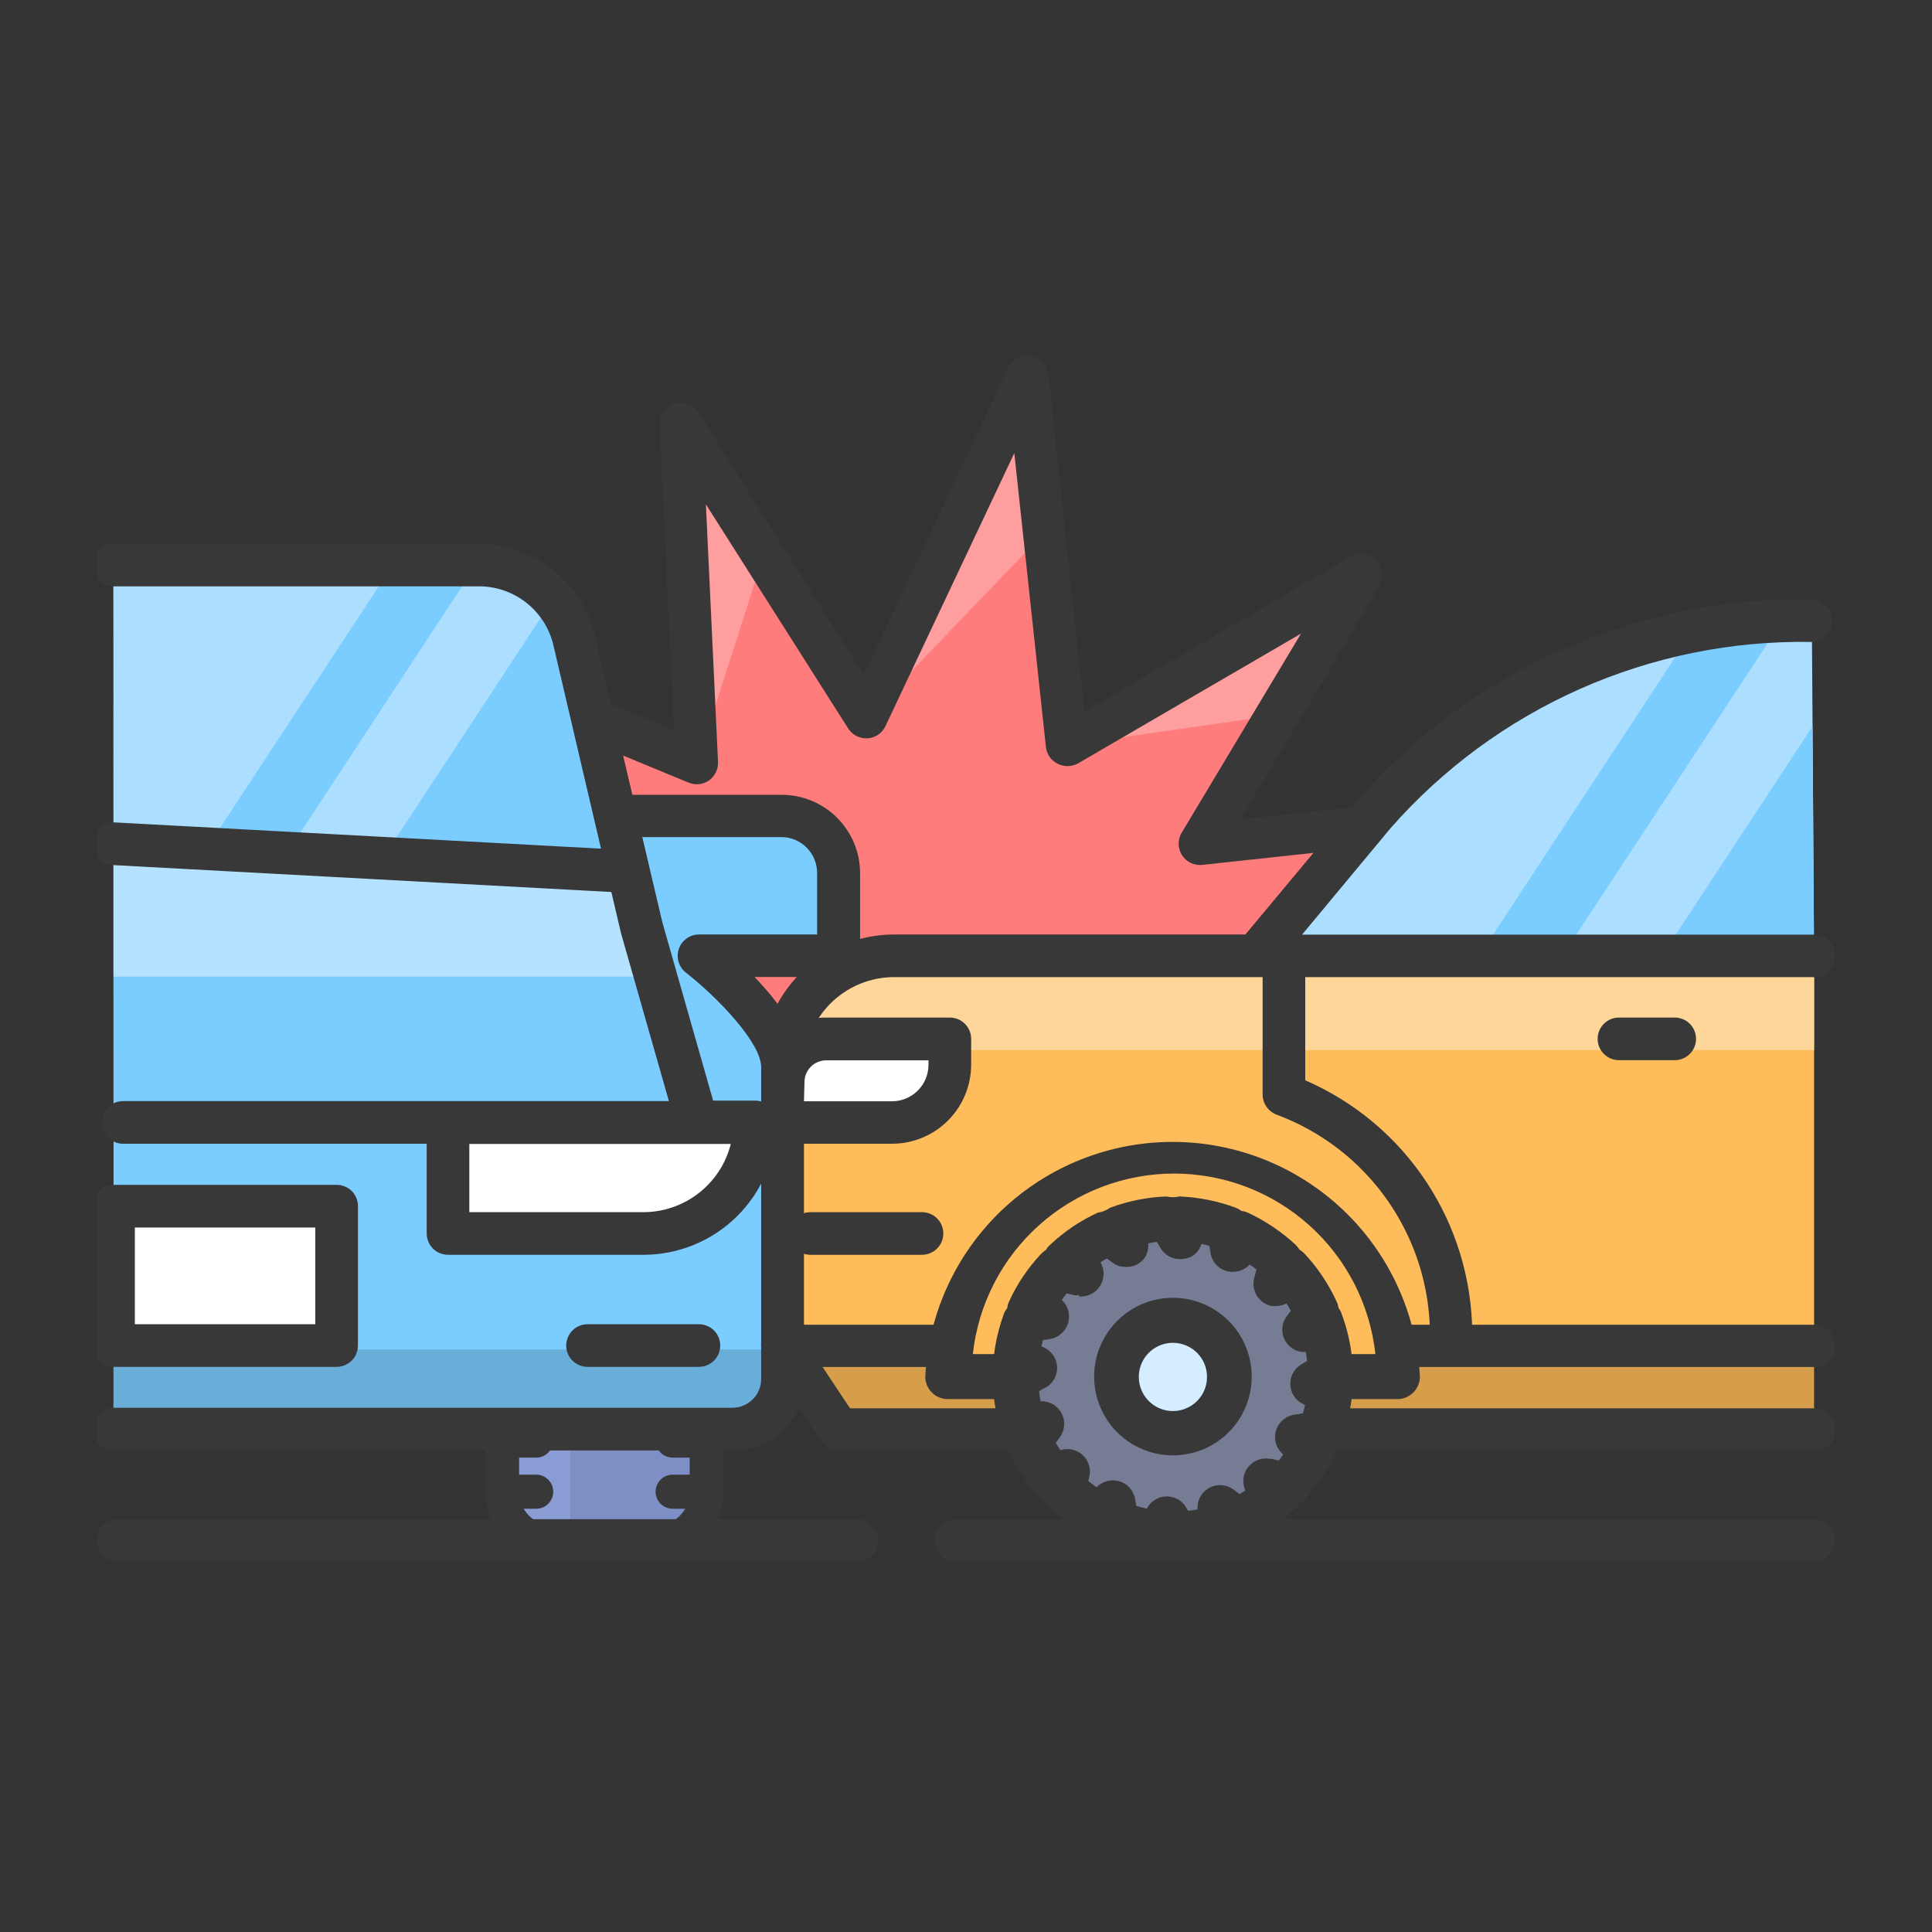 <?xml version="1.0" encoding="UTF-8"?>
<svg xmlns="http://www.w3.org/2000/svg" width="60" height="60" viewBox="0 0 60 60" fill="none">
  <rect x="0" y="0" width="60" height="60" fill="#333333" stroke="none"/>
  <g clip-path="url(#clip0_18_3)">
    <path d="M17.235 21.875L21.642 23.697L21.144 13.188L26.902 22.309L31.907 11.662L33.126 23.141L42.274 17.817L37.279 26.203L45.934 25.27L42.481 34.864L26.038 37.459L18.246 33.131L17.235 21.875Z" fill="#FF7C7C"></path>
    <path d="M21.144 13.188L21.642 23.697L23.713 17.256L21.144 13.188Z" fill="#FF9E9E"></path>
    <path d="M31.907 11.662L26.902 22.304L32.427 16.551L31.907 11.662Z" fill="#FF9E9E"></path>
    <path d="M33.126 23.141L39.657 22.209L42.274 17.817L33.126 23.141Z" fill="#FF9E9E"></path>
    <path d="M26.038 38.121C25.925 38.12 25.814 38.091 25.715 38.036L17.923 33.709C17.827 33.655 17.746 33.579 17.687 33.486C17.628 33.394 17.593 33.288 17.584 33.179L16.572 21.923C16.564 21.809 16.584 21.695 16.631 21.591C16.679 21.488 16.751 21.398 16.843 21.329C16.935 21.262 17.042 21.22 17.155 21.206C17.268 21.192 17.383 21.207 17.489 21.25L20.927 22.675L20.482 13.204C20.475 13.057 20.516 12.912 20.601 12.792C20.684 12.672 20.806 12.583 20.946 12.54C21.086 12.496 21.236 12.5 21.374 12.551C21.511 12.602 21.628 12.698 21.705 12.822L26.817 20.959L31.309 11.424C31.368 11.29 31.469 11.18 31.597 11.111C31.725 11.041 31.873 11.017 32.017 11.04C32.16 11.064 32.292 11.135 32.392 11.242C32.491 11.348 32.551 11.485 32.564 11.63L33.677 22.098L41.94 17.288C42.067 17.215 42.215 17.186 42.36 17.205C42.505 17.225 42.639 17.292 42.742 17.396C42.845 17.5 42.91 17.635 42.928 17.78C42.946 17.926 42.915 18.073 42.841 18.199L38.524 25.445L45.86 24.651C45.972 24.641 46.084 24.658 46.188 24.702C46.291 24.745 46.382 24.813 46.453 24.9C46.522 24.988 46.568 25.093 46.585 25.204C46.603 25.316 46.592 25.43 46.554 25.535L43.106 35.128C43.063 35.24 42.991 35.338 42.898 35.414C42.805 35.489 42.694 35.539 42.576 35.557L26.155 38.153L26.038 38.121ZM18.871 32.718L26.16 36.765L41.988 34.265L44.938 26.038L37.337 26.86C37.215 26.873 37.091 26.852 36.98 26.799C36.87 26.746 36.776 26.663 36.709 26.56C36.642 26.456 36.606 26.336 36.604 26.213C36.601 26.091 36.633 25.97 36.696 25.864L40.404 19.677L33.47 23.713C33.372 23.765 33.263 23.792 33.152 23.792C33.041 23.792 32.932 23.765 32.834 23.713C32.735 23.662 32.651 23.587 32.589 23.494C32.526 23.401 32.489 23.294 32.48 23.183L31.5 14.072L27.5 22.548C27.451 22.656 27.373 22.748 27.275 22.815C27.177 22.882 27.063 22.922 26.944 22.929C26.825 22.936 26.706 22.912 26.6 22.858C26.494 22.804 26.404 22.722 26.34 22.622L21.922 15.662L22.299 23.665C22.303 23.777 22.28 23.887 22.231 23.987C22.182 24.087 22.109 24.173 22.018 24.238C21.927 24.301 21.822 24.341 21.712 24.353C21.601 24.365 21.49 24.349 21.387 24.306L17.992 22.903L18.871 32.718Z" fill="#383838"></path>
    <path d="M15.592 43.148V46.856C15.592 47.137 15.704 47.407 15.903 47.605C16.101 47.804 16.371 47.916 16.652 47.916H20.89C21.171 47.916 21.44 47.804 21.639 47.605C21.837 47.407 21.949 47.137 21.949 46.856V43.148H15.592Z" fill="#7E8FC6"></path>
    <g opacity="0.3">
      <path d="M15.592 43.148V46.856C15.592 47.137 15.704 47.407 15.903 47.605C16.101 47.804 16.371 47.916 16.652 47.916H17.711V43.148H15.592Z" fill="#A4C0F4"></path>
    </g>
    <path d="M16.652 45.267H15.592C15.452 45.267 15.317 45.211 15.218 45.112C15.118 45.013 15.063 44.878 15.063 44.737C15.063 44.597 15.118 44.462 15.218 44.363C15.317 44.264 15.452 44.208 15.592 44.208H16.652C16.792 44.208 16.927 44.264 17.026 44.363C17.126 44.462 17.181 44.597 17.181 44.737C17.181 44.878 17.126 45.013 17.026 45.112C16.927 45.211 16.792 45.267 16.652 45.267Z" fill="#383838"></path>
    <path d="M16.652 46.856H15.592C15.452 46.856 15.317 46.8 15.218 46.701C15.118 46.602 15.063 46.467 15.063 46.327C15.063 46.186 15.118 46.051 15.218 45.952C15.317 45.853 15.452 45.797 15.592 45.797H16.652C16.792 45.797 16.927 45.853 17.026 45.952C17.126 46.051 17.181 46.186 17.181 46.327C17.181 46.467 17.126 46.602 17.026 46.701C16.927 46.8 16.792 46.856 16.652 46.856Z" fill="#383838"></path>
    <path d="M21.949 46.856H20.89C20.749 46.856 20.614 46.8 20.515 46.701C20.416 46.602 20.36 46.467 20.36 46.327C20.36 46.186 20.416 46.051 20.515 45.952C20.614 45.853 20.749 45.797 20.89 45.797H21.949C22.089 45.797 22.224 45.853 22.323 45.952C22.423 46.051 22.479 46.186 22.479 46.327C22.479 46.467 22.423 46.602 22.323 46.701C22.224 46.8 22.089 46.856 21.949 46.856Z" fill="#383838"></path>
    <path d="M21.949 45.267H20.89C20.749 45.267 20.614 45.211 20.515 45.112C20.416 45.013 20.36 44.878 20.36 44.737C20.36 44.597 20.416 44.462 20.515 44.363C20.614 44.264 20.749 44.208 20.89 44.208H21.949C22.089 44.208 22.224 44.264 22.323 44.363C22.423 44.462 22.479 44.597 22.479 44.737C22.479 44.878 22.423 45.013 22.323 45.112C22.224 45.211 22.089 45.267 21.949 45.267Z" fill="#383838"></path>
    <path d="M20.36 48.445H17.181C16.62 48.445 16.081 48.222 15.683 47.825C15.286 47.427 15.063 46.889 15.063 46.327V43.148C15.063 43.008 15.118 42.873 15.218 42.774C15.317 42.674 15.452 42.618 15.592 42.618H21.949C22.089 42.618 22.224 42.674 22.323 42.774C22.423 42.873 22.479 43.008 22.479 43.148V46.327C22.479 46.889 22.255 47.427 21.858 47.825C21.461 48.222 20.922 48.445 20.36 48.445ZM16.122 43.678V46.327C16.122 46.608 16.234 46.877 16.432 47.076C16.631 47.274 16.901 47.386 17.181 47.386H20.36C20.641 47.386 20.91 47.274 21.109 47.076C21.308 46.877 21.419 46.608 21.419 46.327V43.678H16.122Z" fill="#383838"></path>
    <path d="M56.338 48.504H29.677C29.502 48.504 29.333 48.434 29.209 48.31C29.085 48.185 29.015 48.017 29.015 47.842C29.015 47.666 29.085 47.497 29.209 47.373C29.333 47.249 29.502 47.179 29.677 47.179H56.338C56.514 47.179 56.682 47.249 56.806 47.373C56.93 47.497 57 47.666 57 47.842C57 48.017 56.93 48.185 56.806 48.31C56.682 48.434 56.514 48.504 56.338 48.504Z" fill="#383838"></path>
    <path d="M26.615 48.504H3.662C3.487 48.504 3.318 48.434 3.194 48.31C3.07 48.185 3 48.017 3 47.842C3 47.666 3.07 47.497 3.194 47.373C3.318 47.249 3.487 47.179 3.662 47.179H26.615C26.79 47.179 26.959 47.249 27.083 47.373C27.207 47.497 27.277 47.666 27.277 47.842C27.277 48.017 27.207 48.185 27.083 48.31C26.959 48.434 26.79 48.504 26.615 48.504Z" fill="#383838"></path>
    <path d="M3.526 44.383H22.744C23.157 44.383 23.553 44.218 23.845 43.926C24.137 43.634 24.301 43.238 24.301 42.825V33.142C24.301 31.712 21.705 29.683 21.705 29.683H26.038V27.103C26.037 26.634 25.85 26.185 25.519 25.854C25.187 25.522 24.738 25.335 24.269 25.334H18.246L16.514 21.875H3.526V44.383Z" fill="#7BCDFF"></path>
    <path d="M3.526 41.909V44.383H22.744C23.157 44.383 23.553 44.218 23.845 43.926C24.137 43.634 24.301 43.238 24.301 42.825V41.909H3.526Z" fill="#69AED9"></path>
    <path d="M22.744 45.045H3.526C3.35 45.045 3.182 44.975 3.057 44.851C2.933 44.727 2.863 44.558 2.863 44.383C2.863 44.207 2.933 44.038 3.057 43.914C3.182 43.79 3.35 43.72 3.526 43.72H22.744C22.982 43.72 23.211 43.624 23.379 43.456C23.462 43.373 23.528 43.275 23.573 43.167C23.617 43.058 23.64 42.942 23.639 42.825V33.142C23.639 32.379 22.272 30.965 21.297 30.202C21.19 30.117 21.111 30 21.073 29.869C21.034 29.737 21.038 29.596 21.083 29.467C21.127 29.337 21.211 29.224 21.323 29.145C21.434 29.065 21.568 29.021 21.705 29.021H25.376V27.103C25.375 26.81 25.258 26.529 25.05 26.322C24.843 26.115 24.562 25.997 24.269 25.996H18.246C18.123 25.998 18.002 25.964 17.897 25.899C17.792 25.835 17.707 25.741 17.653 25.631L16.106 22.548H4.394C4.219 22.548 4.05 22.478 3.926 22.354C3.802 22.23 3.732 22.061 3.732 21.886C3.732 21.71 3.802 21.542 3.926 21.417C4.05 21.293 4.219 21.224 4.394 21.224H16.514C16.637 21.223 16.758 21.257 16.863 21.322C16.968 21.386 17.052 21.479 17.107 21.589L18.654 24.683H24.28C24.924 24.684 25.542 24.941 25.997 25.396C26.453 25.852 26.71 26.469 26.711 27.114V29.678C26.711 29.853 26.641 30.022 26.517 30.146C26.393 30.27 26.225 30.34 26.049 30.34H23.432C24.19 31.129 24.974 32.178 24.974 33.137V42.836C24.978 43.13 24.923 43.423 24.812 43.696C24.701 43.969 24.536 44.217 24.327 44.425C23.902 44.833 23.333 45.056 22.744 45.045Z" fill="#383838"></path>
    <path d="M19.978 38.322H13.913V34.858H23.448C23.449 35.314 23.359 35.765 23.185 36.186C23.011 36.607 22.755 36.989 22.433 37.311C22.111 37.633 21.728 37.888 21.307 38.062C20.885 38.235 20.434 38.324 19.978 38.322Z" fill="white"></path>
    <path d="M19.978 38.969H13.913C13.738 38.969 13.569 38.899 13.445 38.775C13.321 38.651 13.251 38.482 13.251 38.307V34.842C13.251 34.667 13.321 34.498 13.445 34.374C13.569 34.25 13.738 34.18 13.913 34.18H23.448C23.624 34.18 23.792 34.25 23.916 34.374C24.04 34.498 24.11 34.667 24.11 34.842C24.11 35.385 24.003 35.922 23.796 36.423C23.588 36.924 23.283 37.379 22.9 37.762C22.516 38.145 22.06 38.449 21.559 38.656C21.058 38.863 20.521 38.969 19.978 38.969ZM14.575 37.645H19.978C20.603 37.645 21.209 37.436 21.701 37.052C22.194 36.668 22.544 36.131 22.696 35.526H14.575V37.645Z" fill="#383838"></path>
    <path d="M3.526 34.858H21.631L19.91 28.798L17.828 19.936C17.686 19.26 17.316 18.653 16.78 18.218C16.243 17.783 15.573 17.546 14.883 17.547H3.52L3.526 34.858Z" fill="#7BCDFF"></path>
    <path d="M19.507 27.066L3.526 26.277V30.329H20.169L19.507 27.072V27.066Z" fill="#B5E3FF"></path>
    <path d="M21.631 35.52H3.822C3.647 35.52 3.478 35.451 3.354 35.326C3.23 35.202 3.16 35.034 3.16 34.858C3.16 34.683 3.23 34.514 3.354 34.39C3.478 34.266 3.647 34.196 3.822 34.196H20.773L19.285 28.978L17.203 20.085C17.089 19.556 16.799 19.083 16.38 18.742C15.961 18.401 15.439 18.213 14.899 18.209H3.52C3.345 18.209 3.176 18.14 3.052 18.015C2.928 17.891 2.858 17.723 2.858 17.547C2.858 17.372 2.928 17.203 3.052 17.079C3.176 16.955 3.345 16.885 3.52 16.885H14.888C15.729 16.891 16.543 17.182 17.197 17.712C17.85 18.241 18.304 18.977 18.485 19.799L20.572 28.65L22.288 34.678C22.317 34.777 22.323 34.881 22.304 34.982C22.286 35.083 22.244 35.179 22.182 35.261C22.117 35.345 22.034 35.412 21.938 35.457C21.842 35.502 21.737 35.524 21.631 35.52Z" fill="#383838"></path>
    <path d="M10.449 37.459H3.526V41.787H10.449V37.459Z" fill="white"></path>
    <path d="M10.454 42.449H3.526C3.35 42.449 3.182 42.379 3.057 42.255C2.933 42.131 2.863 41.962 2.863 41.787V37.459C2.863 37.372 2.879 37.285 2.912 37.205C2.945 37.124 2.994 37.051 3.056 36.989C3.117 36.928 3.191 36.879 3.271 36.846C3.352 36.813 3.438 36.796 3.526 36.797H10.454C10.541 36.796 10.628 36.813 10.708 36.846C10.789 36.879 10.862 36.928 10.924 36.989C10.986 37.051 11.034 37.124 11.067 37.205C11.1 37.285 11.117 37.372 11.116 37.459V41.787C11.116 41.962 11.047 42.131 10.922 42.255C10.798 42.379 10.63 42.449 10.454 42.449ZM4.188 41.125H9.792V38.121H4.188V41.125Z" fill="#383838"></path>
    <path d="M3.526 17.547H14.888C15.579 17.546 16.249 17.783 16.785 18.218C17.322 18.653 17.692 19.26 17.833 19.936L19.512 27.066L3.531 26.203L3.526 17.547Z" fill="#ACDEFF"></path>
    <path d="M8.802 26.658H6.211L12.478 17.123H15.063L8.802 26.658Z" fill="#7BCDFF"></path>
    <path d="M14.469 26.658H11.884L17.171 18.612L19.507 27.066L14.469 26.658Z" fill="#7BCDFF"></path>
    <path d="M19.512 27.728H19.475L3.499 26.865C3.323 26.856 3.159 26.777 3.041 26.647C2.923 26.516 2.862 26.344 2.871 26.168C2.881 25.993 2.959 25.828 3.09 25.71C3.22 25.593 3.392 25.532 3.568 25.541L18.665 26.356L17.197 20.085C17.084 19.556 16.794 19.083 16.375 18.742C15.956 18.401 15.433 18.213 14.893 18.209H3.526C3.35 18.209 3.182 18.14 3.057 18.015C2.933 17.891 2.863 17.723 2.863 17.547C2.863 17.372 2.933 17.203 3.057 17.079C3.182 16.955 3.35 16.885 3.526 16.885H14.888C15.729 16.891 16.543 17.182 17.197 17.712C17.85 18.241 18.304 18.977 18.485 19.799L20.153 26.913C20.176 27.013 20.176 27.117 20.152 27.217C20.128 27.318 20.081 27.411 20.015 27.49C19.954 27.564 19.877 27.624 19.79 27.665C19.703 27.706 19.608 27.728 19.512 27.728Z" fill="#383838"></path>
    <path d="M21.705 42.449H18.246C18.071 42.449 17.902 42.379 17.778 42.255C17.654 42.131 17.584 41.962 17.584 41.787C17.584 41.611 17.654 41.443 17.778 41.319C17.902 41.194 18.071 41.125 18.246 41.125H21.705C21.881 41.125 22.049 41.194 22.174 41.319C22.298 41.443 22.367 41.611 22.367 41.787C22.367 41.962 22.298 42.131 22.174 42.255C22.049 42.379 21.881 42.449 21.705 42.449Z" fill="#383838"></path>
    <path d="M56.338 44.383H26.038L24.306 41.787H56.338V44.383Z" fill="#D69D4B"></path>
    <path d="M56.338 45.045H26.038C25.933 45.041 25.829 45.013 25.737 44.961C25.645 44.91 25.567 44.836 25.509 44.748L23.75 42.147C23.683 42.049 23.644 41.935 23.637 41.817C23.629 41.699 23.654 41.581 23.708 41.475C23.762 41.37 23.844 41.281 23.945 41.218C24.046 41.156 24.161 41.122 24.28 41.119H56.311C56.487 41.119 56.655 41.189 56.78 41.313C56.904 41.438 56.974 41.606 56.974 41.782C56.974 41.957 56.904 42.126 56.78 42.25C56.655 42.374 56.487 42.444 56.311 42.444H25.54L26.398 43.736H56.348C56.524 43.736 56.693 43.806 56.817 43.93C56.941 44.054 57.011 44.223 57.011 44.398C57.011 44.574 56.941 44.742 56.817 44.867C56.693 44.991 56.524 45.06 56.348 45.06L56.338 45.045Z" fill="#383838"></path>
    <path d="M56.338 29.667V41.787H24.306V33.142C24.306 32.225 24.671 31.345 25.319 30.696C25.968 30.047 26.848 29.683 27.765 29.683H56.338" fill="#FFBC5A"></path>
    <path d="M24.306 33.142V32.612H56.338V29.667H27.765C27.31 29.667 26.858 29.757 26.438 29.932C26.017 30.107 25.635 30.363 25.314 30.686C24.992 31.009 24.738 31.392 24.565 31.813C24.392 32.235 24.304 32.686 24.306 33.142Z" fill="#FFD699"></path>
    <path d="M56.338 42.449H24.306C24.131 42.449 23.962 42.379 23.838 42.255C23.714 42.131 23.644 41.962 23.644 41.787V33.142C23.645 32.049 24.08 31.002 24.853 30.229C25.625 29.457 26.673 29.022 27.765 29.021H56.338C56.514 29.021 56.682 29.091 56.806 29.215C56.93 29.339 57 29.507 57 29.683C57 29.859 56.93 30.027 56.806 30.151C56.682 30.275 56.514 30.345 56.338 30.345H27.765C27.024 30.346 26.313 30.642 25.789 31.166C25.265 31.69 24.97 32.401 24.968 33.142V41.141H56.338C56.514 41.141 56.682 41.21 56.806 41.335C56.93 41.459 57 41.627 57 41.803C57 41.978 56.93 42.147 56.806 42.271C56.682 42.395 56.514 42.465 56.338 42.465V42.449Z" fill="#383838"></path>
    <path d="M56.338 29.667H39.022L42.687 25.27C44.382 23.347 46.474 21.814 48.819 20.779C51.164 19.743 53.706 19.23 56.269 19.274L56.338 29.667Z" fill="#ACDEFF"></path>
    <path d="M48.89 29.122H46.305L52.566 19.587H55.151L48.89 29.122Z" fill="#7BCDFF"></path>
    <path d="M56.29 22.558L51.978 29.122H54.569L56.333 29.265L56.29 22.558Z" fill="#7BCDFF"></path>
    <path d="M56.338 30.329H39.022C38.894 30.333 38.768 30.3 38.658 30.235C38.549 30.169 38.461 30.073 38.405 29.958C38.349 29.843 38.328 29.714 38.343 29.588C38.358 29.461 38.41 29.341 38.492 29.243L42.157 24.847C43.914 22.845 46.085 21.251 48.52 20.174C50.956 19.097 53.596 18.564 56.258 18.612C56.434 18.617 56.601 18.692 56.722 18.818C56.844 18.945 56.911 19.114 56.91 19.29C56.907 19.463 56.836 19.628 56.712 19.75C56.588 19.87 56.421 19.938 56.248 19.936C53.78 19.895 51.333 20.392 49.076 21.392C46.819 22.392 44.807 23.871 43.18 25.726L40.436 29.026H56.327C56.503 29.026 56.671 29.096 56.795 29.22C56.92 29.344 56.989 29.513 56.989 29.688C56.989 29.864 56.92 30.032 56.795 30.156C56.671 30.281 56.503 30.35 56.327 30.35L56.338 30.329Z" fill="#383838"></path>
    <path d="M27.707 34.858H24.306V33.603C24.305 33.427 24.34 33.253 24.406 33.09C24.473 32.928 24.571 32.78 24.695 32.656C24.819 32.531 24.967 32.432 25.129 32.365C25.291 32.297 25.465 32.263 25.641 32.263H29.497V33.062C29.498 33.298 29.452 33.532 29.363 33.749C29.273 33.967 29.141 34.165 28.975 34.332C28.808 34.499 28.611 34.631 28.393 34.721C28.176 34.812 27.942 34.858 27.707 34.858Z" fill="white"></path>
    <path d="M27.702 35.52H24.306C24.131 35.52 23.962 35.451 23.838 35.326C23.714 35.202 23.644 35.034 23.644 34.858V33.603C23.643 33.34 23.695 33.08 23.794 32.837C23.895 32.594 24.042 32.373 24.227 32.187C24.413 32.001 24.633 31.854 24.876 31.753C25.118 31.652 25.378 31.601 25.641 31.601H29.497C29.673 31.601 29.841 31.67 29.965 31.794C30.09 31.919 30.16 32.087 30.16 32.263V33.062C30.16 33.714 29.901 34.34 29.44 34.8C28.979 35.261 28.354 35.52 27.702 35.52ZM24.968 34.201H27.702C28.002 34.201 28.291 34.082 28.503 33.869C28.716 33.657 28.835 33.368 28.835 33.068V32.93H25.657C25.568 32.93 25.48 32.948 25.398 32.982C25.316 33.016 25.242 33.066 25.179 33.129C25.117 33.192 25.067 33.267 25.034 33.349C25 33.431 24.983 33.519 24.984 33.608L24.968 34.201Z" fill="#383838"></path>
    <path d="M45.071 42.062C44.897 42.062 44.73 41.994 44.606 41.872C44.483 41.75 44.411 41.584 44.409 41.411C44.398 39.928 43.936 38.484 43.084 37.27C42.233 36.056 41.032 35.13 39.641 34.615C39.516 34.566 39.408 34.481 39.332 34.37C39.255 34.26 39.214 34.129 39.212 33.995V29.667C39.212 29.491 39.282 29.323 39.406 29.199C39.53 29.075 39.699 29.005 39.874 29.005C40.05 29.005 40.218 29.075 40.343 29.199C40.467 29.323 40.536 29.491 40.536 29.667V33.55C42.068 34.214 43.374 35.309 44.295 36.702C45.215 38.095 45.711 39.725 45.722 41.395C45.724 41.482 45.708 41.568 45.676 41.648C45.644 41.729 45.596 41.802 45.536 41.864C45.475 41.926 45.403 41.976 45.323 42.01C45.243 42.044 45.158 42.062 45.071 42.062Z" fill="#383838"></path>
    <path d="M52.01 32.925H50.278C50.102 32.925 49.934 32.855 49.81 32.731C49.686 32.607 49.616 32.438 49.616 32.263C49.616 32.087 49.686 31.919 49.81 31.794C49.934 31.67 50.102 31.601 50.278 31.601H52.01C52.186 31.601 52.354 31.67 52.478 31.794C52.602 31.919 52.672 32.087 52.672 32.263C52.672 32.438 52.602 32.607 52.478 32.731C52.354 32.855 52.186 32.925 52.01 32.925Z" fill="#383838"></path>
    <path d="M28.634 38.969H25.17C24.994 38.969 24.826 38.899 24.701 38.775C24.577 38.651 24.507 38.482 24.507 38.307C24.507 38.131 24.577 37.963 24.701 37.839C24.826 37.714 24.994 37.645 25.17 37.645H28.634C28.809 37.645 28.978 37.714 29.102 37.839C29.226 37.963 29.296 38.131 29.296 38.307C29.296 38.482 29.226 38.651 29.102 38.775C28.978 38.899 28.809 38.969 28.634 38.969Z" fill="#383838"></path>
    <path d="M29.434 42.751C29.484 40.931 30.242 39.201 31.548 37.932C32.853 36.662 34.602 35.951 36.423 35.951C38.245 35.951 39.994 36.662 41.299 37.932C42.604 39.201 43.363 40.931 43.413 42.751H29.434Z" fill="#FFBC5A"></path>
    <path d="M43.413 43.45H29.434C29.248 43.45 29.07 43.377 28.939 43.245C28.808 43.114 28.735 42.936 28.735 42.751C28.838 40.784 29.692 38.931 31.121 37.575C32.55 36.219 34.445 35.463 36.415 35.463C38.385 35.463 40.28 36.219 41.709 37.575C43.139 38.931 43.993 40.784 44.096 42.751C44.096 42.934 44.025 43.109 43.897 43.24C43.769 43.37 43.596 43.446 43.413 43.45ZM30.17 42.052H42.714C42.546 40.511 41.815 39.087 40.661 38.053C39.508 37.018 38.013 36.446 36.463 36.446C34.913 36.446 33.419 37.018 32.265 38.053C31.111 39.087 30.381 40.511 30.212 42.052H30.17Z" fill="#383838"></path>
    <path d="M41.019 41.045L40.812 40.934L40.876 40.717C40.661 40.24 40.369 39.801 40.012 39.419H39.784V39.191C39.402 38.834 38.964 38.542 38.487 38.328L38.269 38.391L38.158 38.185C37.666 38.007 37.15 37.907 36.627 37.888L36.452 38.026L36.278 37.888C35.755 37.907 35.239 38.007 34.747 38.185L34.636 38.391L34.418 38.328C33.941 38.542 33.503 38.834 33.121 39.191V39.419H32.893C32.536 39.801 32.244 40.24 32.029 40.717L32.093 40.934L31.886 41.045C31.706 41.536 31.606 42.053 31.59 42.576L31.727 42.751L31.59 42.926C31.606 43.449 31.706 43.965 31.886 44.457L32.093 44.568L32.029 44.785C32.244 45.262 32.536 45.7 32.893 46.083H33.121V46.311C33.501 46.67 33.94 46.962 34.418 47.174L34.636 47.111L34.747 47.317C35.238 47.497 35.755 47.597 36.278 47.614L36.452 47.476L36.627 47.614C37.15 47.597 37.667 47.497 38.158 47.317L38.269 47.111L38.487 47.174C38.965 46.962 39.404 46.67 39.784 46.311V46.083H40.012C40.369 45.7 40.661 45.262 40.876 44.785L40.812 44.568L41.019 44.457C41.199 43.965 41.299 43.449 41.315 42.926L41.178 42.751L41.315 42.576C41.299 42.053 41.199 41.536 41.019 41.045Z" fill="#767C93"></path>
    <path d="M36.426 44.499C37.391 44.499 38.174 43.716 38.174 42.751C38.174 41.785 37.391 41.003 36.426 41.003C35.461 41.003 34.678 41.785 34.678 42.751C34.678 43.716 35.461 44.499 36.426 44.499Z" fill="#D4EDFF"></path>
    <path d="M36.601 48.345H36.219C35.624 48.322 35.035 48.204 34.477 47.995C34.363 47.915 34.233 47.862 34.095 47.842C33.551 47.594 33.051 47.258 32.617 46.846C32.562 46.803 32.517 46.749 32.485 46.687C32.426 46.654 32.374 46.611 32.331 46.56C31.919 46.124 31.583 45.623 31.335 45.076C31.307 45.014 31.289 44.948 31.282 44.88C31.237 44.827 31.201 44.766 31.177 44.7C30.97 44.14 30.854 43.55 30.832 42.952C30.859 42.819 30.859 42.682 30.832 42.55C30.854 41.952 30.97 41.362 31.177 40.802C31.201 40.736 31.237 40.675 31.282 40.621C31.289 40.554 31.307 40.487 31.335 40.425C31.583 39.879 31.919 39.378 32.331 38.942C32.376 38.893 32.428 38.85 32.485 38.815C32.517 38.753 32.562 38.699 32.617 38.656C33.051 38.244 33.551 37.908 34.095 37.66C34.233 37.64 34.363 37.587 34.477 37.507C35.035 37.298 35.624 37.18 36.219 37.157C36.353 37.189 36.493 37.189 36.627 37.157C37.225 37.18 37.815 37.298 38.375 37.507C38.44 37.532 38.5 37.566 38.555 37.607C38.623 37.614 38.689 37.632 38.751 37.66C39.295 37.913 39.795 38.249 40.235 38.656C40.283 38.704 40.325 38.758 40.362 38.815C40.422 38.848 40.475 38.891 40.521 38.942C40.928 39.38 41.263 39.881 41.511 40.425C41.542 40.487 41.561 40.553 41.569 40.621C41.613 40.675 41.645 40.736 41.665 40.802C41.876 41.361 41.994 41.952 42.014 42.55C41.988 42.682 41.988 42.819 42.014 42.952C41.994 43.55 41.876 44.141 41.665 44.7C41.645 44.766 41.613 44.827 41.569 44.88C41.561 44.949 41.542 45.015 41.511 45.076C41.264 45.621 40.929 46.122 40.521 46.56C40.475 46.611 40.422 46.654 40.362 46.687C40.325 46.744 40.283 46.797 40.235 46.846C39.795 47.253 39.295 47.589 38.751 47.842C38.689 47.87 38.623 47.887 38.555 47.894C38.5 47.936 38.44 47.97 38.375 47.995C37.815 48.204 37.225 48.322 36.627 48.345H36.601ZM36.426 46.803C36.568 46.805 36.706 46.849 36.823 46.93C37.106 46.903 37.384 46.846 37.655 46.761C37.733 46.641 37.846 46.547 37.978 46.492C38.111 46.438 38.256 46.424 38.397 46.454C38.645 46.322 38.879 46.166 39.096 45.987C39.12 45.846 39.188 45.715 39.289 45.614C39.391 45.513 39.521 45.445 39.663 45.421C39.84 45.203 39.996 44.969 40.129 44.721C40.097 44.581 40.11 44.435 40.165 44.302C40.22 44.169 40.315 44.057 40.436 43.98C40.522 43.709 40.579 43.431 40.605 43.148C40.523 43.032 40.478 42.893 40.478 42.751C40.478 42.608 40.523 42.47 40.605 42.354C40.578 42.071 40.521 41.793 40.436 41.522C40.315 41.445 40.22 41.332 40.165 41.2C40.11 41.067 40.097 40.921 40.129 40.78C39.996 40.533 39.84 40.299 39.663 40.081C39.522 40.053 39.393 39.982 39.294 39.877C39.196 39.773 39.132 39.641 39.112 39.498C38.895 39.32 38.661 39.163 38.412 39.032C38.272 39.063 38.126 39.051 37.993 38.996C37.86 38.941 37.748 38.846 37.671 38.725C37.4 38.64 37.121 38.583 36.839 38.556C36.722 38.636 36.584 38.678 36.442 38.678C36.3 38.678 36.162 38.636 36.045 38.556C35.761 38.583 35.48 38.64 35.208 38.725C35.132 38.846 35.02 38.941 34.889 38.996C34.757 39.051 34.611 39.064 34.471 39.032C34.221 39.16 33.986 39.317 33.772 39.498C33.746 39.639 33.678 39.769 33.577 39.87C33.476 39.972 33.346 40.04 33.205 40.065C33.025 40.283 32.865 40.517 32.729 40.764C32.76 40.905 32.747 41.051 32.692 41.184C32.637 41.316 32.542 41.429 32.421 41.506C32.342 41.778 32.289 42.056 32.262 42.338C32.342 42.455 32.385 42.593 32.385 42.735C32.385 42.877 32.342 43.015 32.262 43.132C32.289 43.414 32.342 43.693 32.421 43.964C32.542 44.041 32.637 44.154 32.692 44.286C32.747 44.419 32.76 44.565 32.729 44.706C32.865 44.953 33.025 45.187 33.205 45.405C33.346 45.431 33.476 45.498 33.577 45.6C33.678 45.701 33.746 45.831 33.772 45.972C33.986 46.153 34.221 46.31 34.471 46.438C34.611 46.408 34.756 46.421 34.888 46.476C35.019 46.531 35.131 46.625 35.208 46.745C35.48 46.83 35.761 46.887 36.045 46.914C36.158 46.842 36.291 46.803 36.426 46.803Z" fill="#383838"></path>
    <path d="M36.648 39.101C36.527 39.103 36.408 39.073 36.302 39.015C36.196 38.956 36.107 38.871 36.045 38.767L35.822 38.397C35.751 38.239 35.741 38.061 35.794 37.896C35.847 37.731 35.959 37.592 36.108 37.505C36.258 37.418 36.434 37.39 36.603 37.425C36.773 37.461 36.923 37.558 37.025 37.697L37.242 38.063C37.29 38.141 37.322 38.228 37.336 38.319C37.351 38.409 37.347 38.502 37.325 38.591C37.304 38.68 37.264 38.764 37.21 38.838C37.156 38.912 37.087 38.974 37.009 39.022C36.897 39.078 36.773 39.105 36.648 39.101Z" fill="#383838"></path>
    <path d="M36.426 48.17C36.304 48.17 36.184 48.138 36.079 48.077C35.973 48.017 35.884 47.93 35.822 47.826L35.6 47.46C35.529 47.302 35.519 47.124 35.571 46.959C35.624 46.795 35.736 46.655 35.886 46.568C36.035 46.481 36.212 46.453 36.381 46.489C36.55 46.524 36.7 46.621 36.802 46.761L37.025 47.132C37.121 47.291 37.15 47.481 37.106 47.662C37.063 47.842 36.95 47.998 36.791 48.096C36.68 48.16 36.554 48.195 36.426 48.196V48.17Z" fill="#383838"></path>
    <path d="M40.77 43.673C40.617 43.672 40.469 43.622 40.347 43.53C40.226 43.437 40.138 43.307 40.097 43.16C40.056 43.013 40.065 42.857 40.121 42.715C40.178 42.573 40.279 42.454 40.409 42.375L40.78 42.152C40.863 42.114 40.953 42.093 41.044 42.09C41.136 42.086 41.227 42.101 41.313 42.133C41.398 42.165 41.477 42.214 41.544 42.276C41.61 42.338 41.664 42.413 41.702 42.497C41.768 42.644 41.782 42.809 41.741 42.965C41.701 43.121 41.608 43.258 41.479 43.355L41.109 43.567C41.007 43.631 40.89 43.668 40.77 43.673Z" fill="#383838"></path>
    <path d="M31.696 43.45C31.543 43.45 31.395 43.4 31.273 43.307C31.152 43.215 31.064 43.085 31.023 42.938C30.982 42.791 30.991 42.634 31.047 42.493C31.104 42.351 31.205 42.231 31.335 42.152L31.696 41.935C31.768 41.878 31.85 41.836 31.939 41.811C32.027 41.785 32.119 41.778 32.211 41.789C32.302 41.799 32.39 41.828 32.47 41.872C32.55 41.917 32.621 41.977 32.678 42.049C32.735 42.121 32.778 42.204 32.803 42.292C32.828 42.38 32.835 42.473 32.825 42.564C32.814 42.655 32.786 42.743 32.741 42.824C32.696 42.904 32.636 42.975 32.564 43.032C32.513 43.072 32.456 43.104 32.395 43.127L32.024 43.355C31.924 43.412 31.811 43.445 31.696 43.45Z" fill="#383838"></path>
    <path d="M39.641 40.558C39.587 40.563 39.532 40.563 39.477 40.558C39.386 40.537 39.301 40.499 39.225 40.445C39.15 40.391 39.085 40.323 39.036 40.244C38.987 40.166 38.953 40.078 38.938 39.986C38.923 39.895 38.926 39.801 38.947 39.71L39.053 39.292C39.105 39.12 39.221 38.975 39.376 38.887C39.532 38.798 39.716 38.773 39.89 38.815C40.064 38.858 40.215 38.966 40.311 39.117C40.408 39.268 40.443 39.45 40.409 39.626L40.303 40.044C40.263 40.19 40.177 40.319 40.058 40.411C39.938 40.504 39.792 40.555 39.641 40.558Z" fill="#383838"></path>
    <path d="M33.089 46.782C32.997 46.785 32.906 46.77 32.82 46.737C32.735 46.704 32.657 46.655 32.59 46.592C32.523 46.529 32.47 46.453 32.433 46.37C32.396 46.286 32.376 46.196 32.374 46.104C32.366 46.042 32.366 45.98 32.374 45.919L32.48 45.5C32.532 45.329 32.647 45.184 32.803 45.095C32.958 45.006 33.142 44.981 33.316 45.024C33.49 45.066 33.641 45.174 33.737 45.325C33.834 45.476 33.869 45.658 33.836 45.834L33.73 46.252C33.695 46.398 33.614 46.529 33.498 46.625C33.383 46.721 33.239 46.776 33.089 46.782Z" fill="#383838"></path>
    <path d="M39.758 46.782C39.702 46.793 39.644 46.793 39.588 46.782L39.17 46.681C38.988 46.644 38.828 46.535 38.727 46.379C38.625 46.224 38.589 46.034 38.627 45.852C38.665 45.67 38.773 45.511 38.929 45.409C39.084 45.307 39.274 45.272 39.456 45.309H39.509L39.927 45.41C40.11 45.436 40.274 45.533 40.386 45.679C40.498 45.825 40.548 46.009 40.526 46.192C40.504 46.375 40.411 46.542 40.268 46.657C40.124 46.772 39.941 46.827 39.758 46.809V46.782Z" fill="#383838"></path>
    <path d="M33.513 40.219C33.456 40.23 33.399 40.23 33.343 40.219L32.925 40.118C32.753 40.066 32.608 39.951 32.52 39.795C32.431 39.639 32.405 39.456 32.448 39.282C32.491 39.108 32.599 38.957 32.749 38.86C32.9 38.764 33.082 38.729 33.258 38.762L33.677 38.863C33.857 38.891 34.019 38.988 34.129 39.133C34.24 39.278 34.289 39.46 34.268 39.641C34.247 39.822 34.156 39.988 34.015 40.104C33.874 40.219 33.694 40.276 33.513 40.261V40.219Z" fill="#383838"></path>
    <path d="M38.291 39.498C38.121 39.501 37.956 39.442 37.827 39.332C37.699 39.222 37.615 39.068 37.591 38.9L37.528 38.481C37.505 38.386 37.502 38.286 37.519 38.19C37.537 38.093 37.574 38.001 37.629 37.919C37.684 37.838 37.755 37.768 37.838 37.716C37.921 37.663 38.014 37.628 38.111 37.614C38.209 37.599 38.308 37.604 38.403 37.63C38.498 37.656 38.587 37.701 38.663 37.763C38.74 37.824 38.803 37.901 38.848 37.988C38.893 38.076 38.92 38.171 38.926 38.27L38.99 38.699C39.016 38.881 38.968 39.066 38.858 39.214C38.748 39.362 38.584 39.46 38.402 39.488L38.291 39.498Z" fill="#383838"></path>
    <path d="M34.62 47.804C34.451 47.806 34.288 47.747 34.159 47.638C34.031 47.529 33.946 47.378 33.92 47.211L33.857 46.782C33.831 46.597 33.88 46.409 33.992 46.259C34.104 46.109 34.27 46.01 34.456 45.982C34.547 45.968 34.641 45.972 34.73 45.994C34.82 46.016 34.905 46.056 34.98 46.111C35.054 46.167 35.117 46.236 35.164 46.316C35.211 46.395 35.242 46.484 35.255 46.575L35.33 46.999C35.357 47.183 35.31 47.37 35.2 47.52C35.09 47.67 34.925 47.77 34.742 47.799H34.62V47.804Z" fill="#383838"></path>
    <path d="M40.351 45.325C40.259 45.333 40.167 45.322 40.079 45.293C39.992 45.264 39.911 45.219 39.841 45.159C39.771 45.099 39.714 45.025 39.672 44.943C39.63 44.861 39.606 44.771 39.599 44.679C39.587 44.494 39.648 44.312 39.769 44.171C39.89 44.031 40.061 43.943 40.245 43.927L40.674 43.858C40.858 43.831 41.044 43.877 41.193 43.988C41.342 44.098 41.441 44.263 41.469 44.446C41.483 44.536 41.479 44.629 41.458 44.718C41.436 44.807 41.397 44.891 41.343 44.965C41.289 45.038 41.221 45.101 41.142 45.148C41.064 45.196 40.977 45.227 40.886 45.241L40.457 45.304L40.351 45.325Z" fill="#383838"></path>
    <path d="M32.061 41.649C31.969 41.655 31.877 41.644 31.79 41.614C31.703 41.585 31.622 41.539 31.553 41.478C31.483 41.418 31.427 41.344 31.386 41.261C31.345 41.179 31.32 41.089 31.314 40.998C31.308 40.906 31.32 40.814 31.349 40.726C31.379 40.639 31.425 40.559 31.485 40.489C31.546 40.42 31.619 40.363 31.702 40.322C31.784 40.281 31.874 40.257 31.966 40.251L32.39 40.187C32.575 40.16 32.764 40.207 32.914 40.319C33.065 40.431 33.165 40.598 33.192 40.783C33.219 40.968 33.172 41.157 33.06 41.308C32.949 41.458 32.782 41.558 32.596 41.586L32.167 41.654L32.061 41.649Z" fill="#383838"></path>
    <path d="M34.964 39.345C34.815 39.349 34.669 39.303 34.551 39.212L34.201 38.958C34.077 38.82 34.012 38.639 34.021 38.453C34.03 38.268 34.112 38.093 34.249 37.968C34.353 37.874 34.483 37.814 34.621 37.794C34.76 37.775 34.901 37.796 35.028 37.856L35.377 38.116C35.526 38.227 35.625 38.392 35.653 38.575C35.681 38.759 35.635 38.946 35.526 39.096C35.458 39.178 35.371 39.243 35.274 39.286C35.177 39.33 35.07 39.35 34.964 39.345Z" fill="#383838"></path>
    <path d="M38.227 47.804C38.079 47.796 37.938 47.74 37.824 47.645L37.475 47.386C37.401 47.331 37.338 47.263 37.291 47.184C37.243 47.105 37.212 47.018 37.198 46.927C37.184 46.836 37.188 46.743 37.21 46.654C37.232 46.564 37.272 46.48 37.327 46.406C37.381 46.332 37.45 46.269 37.529 46.222C37.607 46.174 37.695 46.143 37.786 46.129C37.877 46.115 37.97 46.119 38.059 46.142C38.148 46.163 38.232 46.203 38.306 46.258L38.645 46.517C38.795 46.627 38.895 46.792 38.925 46.975C38.954 47.158 38.911 47.346 38.804 47.497C38.742 47.593 38.656 47.671 38.555 47.724C38.454 47.778 38.341 47.806 38.227 47.804Z" fill="#383838"></path>
    <path d="M40.526 41.988C40.376 41.992 40.228 41.946 40.108 41.856C40.033 41.802 39.971 41.734 39.923 41.655C39.876 41.577 39.844 41.49 39.83 41.399C39.816 41.309 39.821 41.216 39.843 41.127C39.865 41.038 39.904 40.955 39.959 40.881L40.219 40.531C40.358 40.409 40.54 40.346 40.725 40.356C40.91 40.366 41.084 40.448 41.209 40.584C41.303 40.688 41.362 40.817 41.381 40.955C41.4 41.093 41.377 41.233 41.315 41.358L41.061 41.707C40.998 41.79 40.917 41.858 40.825 41.907C40.732 41.956 40.63 41.983 40.526 41.988Z" fill="#383838"></path>
    <path d="M32.061 45.251C31.97 45.246 31.881 45.224 31.798 45.184C31.716 45.145 31.642 45.09 31.581 45.022C31.52 44.954 31.473 44.875 31.443 44.789C31.412 44.703 31.399 44.611 31.404 44.52C31.411 44.387 31.455 44.259 31.532 44.149L31.791 43.8C31.901 43.653 32.064 43.555 32.245 43.527C32.427 43.499 32.612 43.544 32.76 43.651C32.91 43.762 33.01 43.926 33.04 44.109C33.069 44.292 33.026 44.48 32.919 44.631L32.665 44.981C32.595 45.073 32.503 45.145 32.397 45.193C32.292 45.24 32.176 45.26 32.061 45.251Z" fill="#383838"></path>
    <path d="M36.426 45.198C35.942 45.198 35.469 45.055 35.066 44.786C34.664 44.517 34.35 44.135 34.165 43.688C33.98 43.24 33.931 42.748 34.026 42.273C34.12 41.799 34.353 41.363 34.696 41.02C35.038 40.678 35.474 40.445 35.949 40.351C36.423 40.256 36.915 40.305 37.362 40.49C37.81 40.675 38.192 40.989 38.461 41.391C38.73 41.794 38.873 42.267 38.873 42.751C38.873 43.4 38.615 44.023 38.157 44.481C37.697 44.94 37.075 45.198 36.426 45.198ZM36.426 41.702C36.216 41.702 36.012 41.764 35.837 41.881C35.663 41.997 35.527 42.163 35.447 42.356C35.367 42.55 35.346 42.763 35.387 42.968C35.428 43.174 35.529 43.362 35.677 43.511C35.825 43.659 36.014 43.76 36.219 43.801C36.425 43.842 36.638 43.821 36.831 43.74C37.025 43.66 37.191 43.524 37.307 43.35C37.423 43.176 37.485 42.971 37.485 42.761C37.485 42.481 37.374 42.211 37.175 42.012C36.976 41.814 36.707 41.702 36.426 41.702Z" fill="#383838"></path>
  </g>
  <defs>
    <clipPath id="clip0_18_3">
      <rect width="54" height="37.509" fill="white" transform="translate(3 11)"></rect>
    </clipPath>
  </defs>
</svg>
